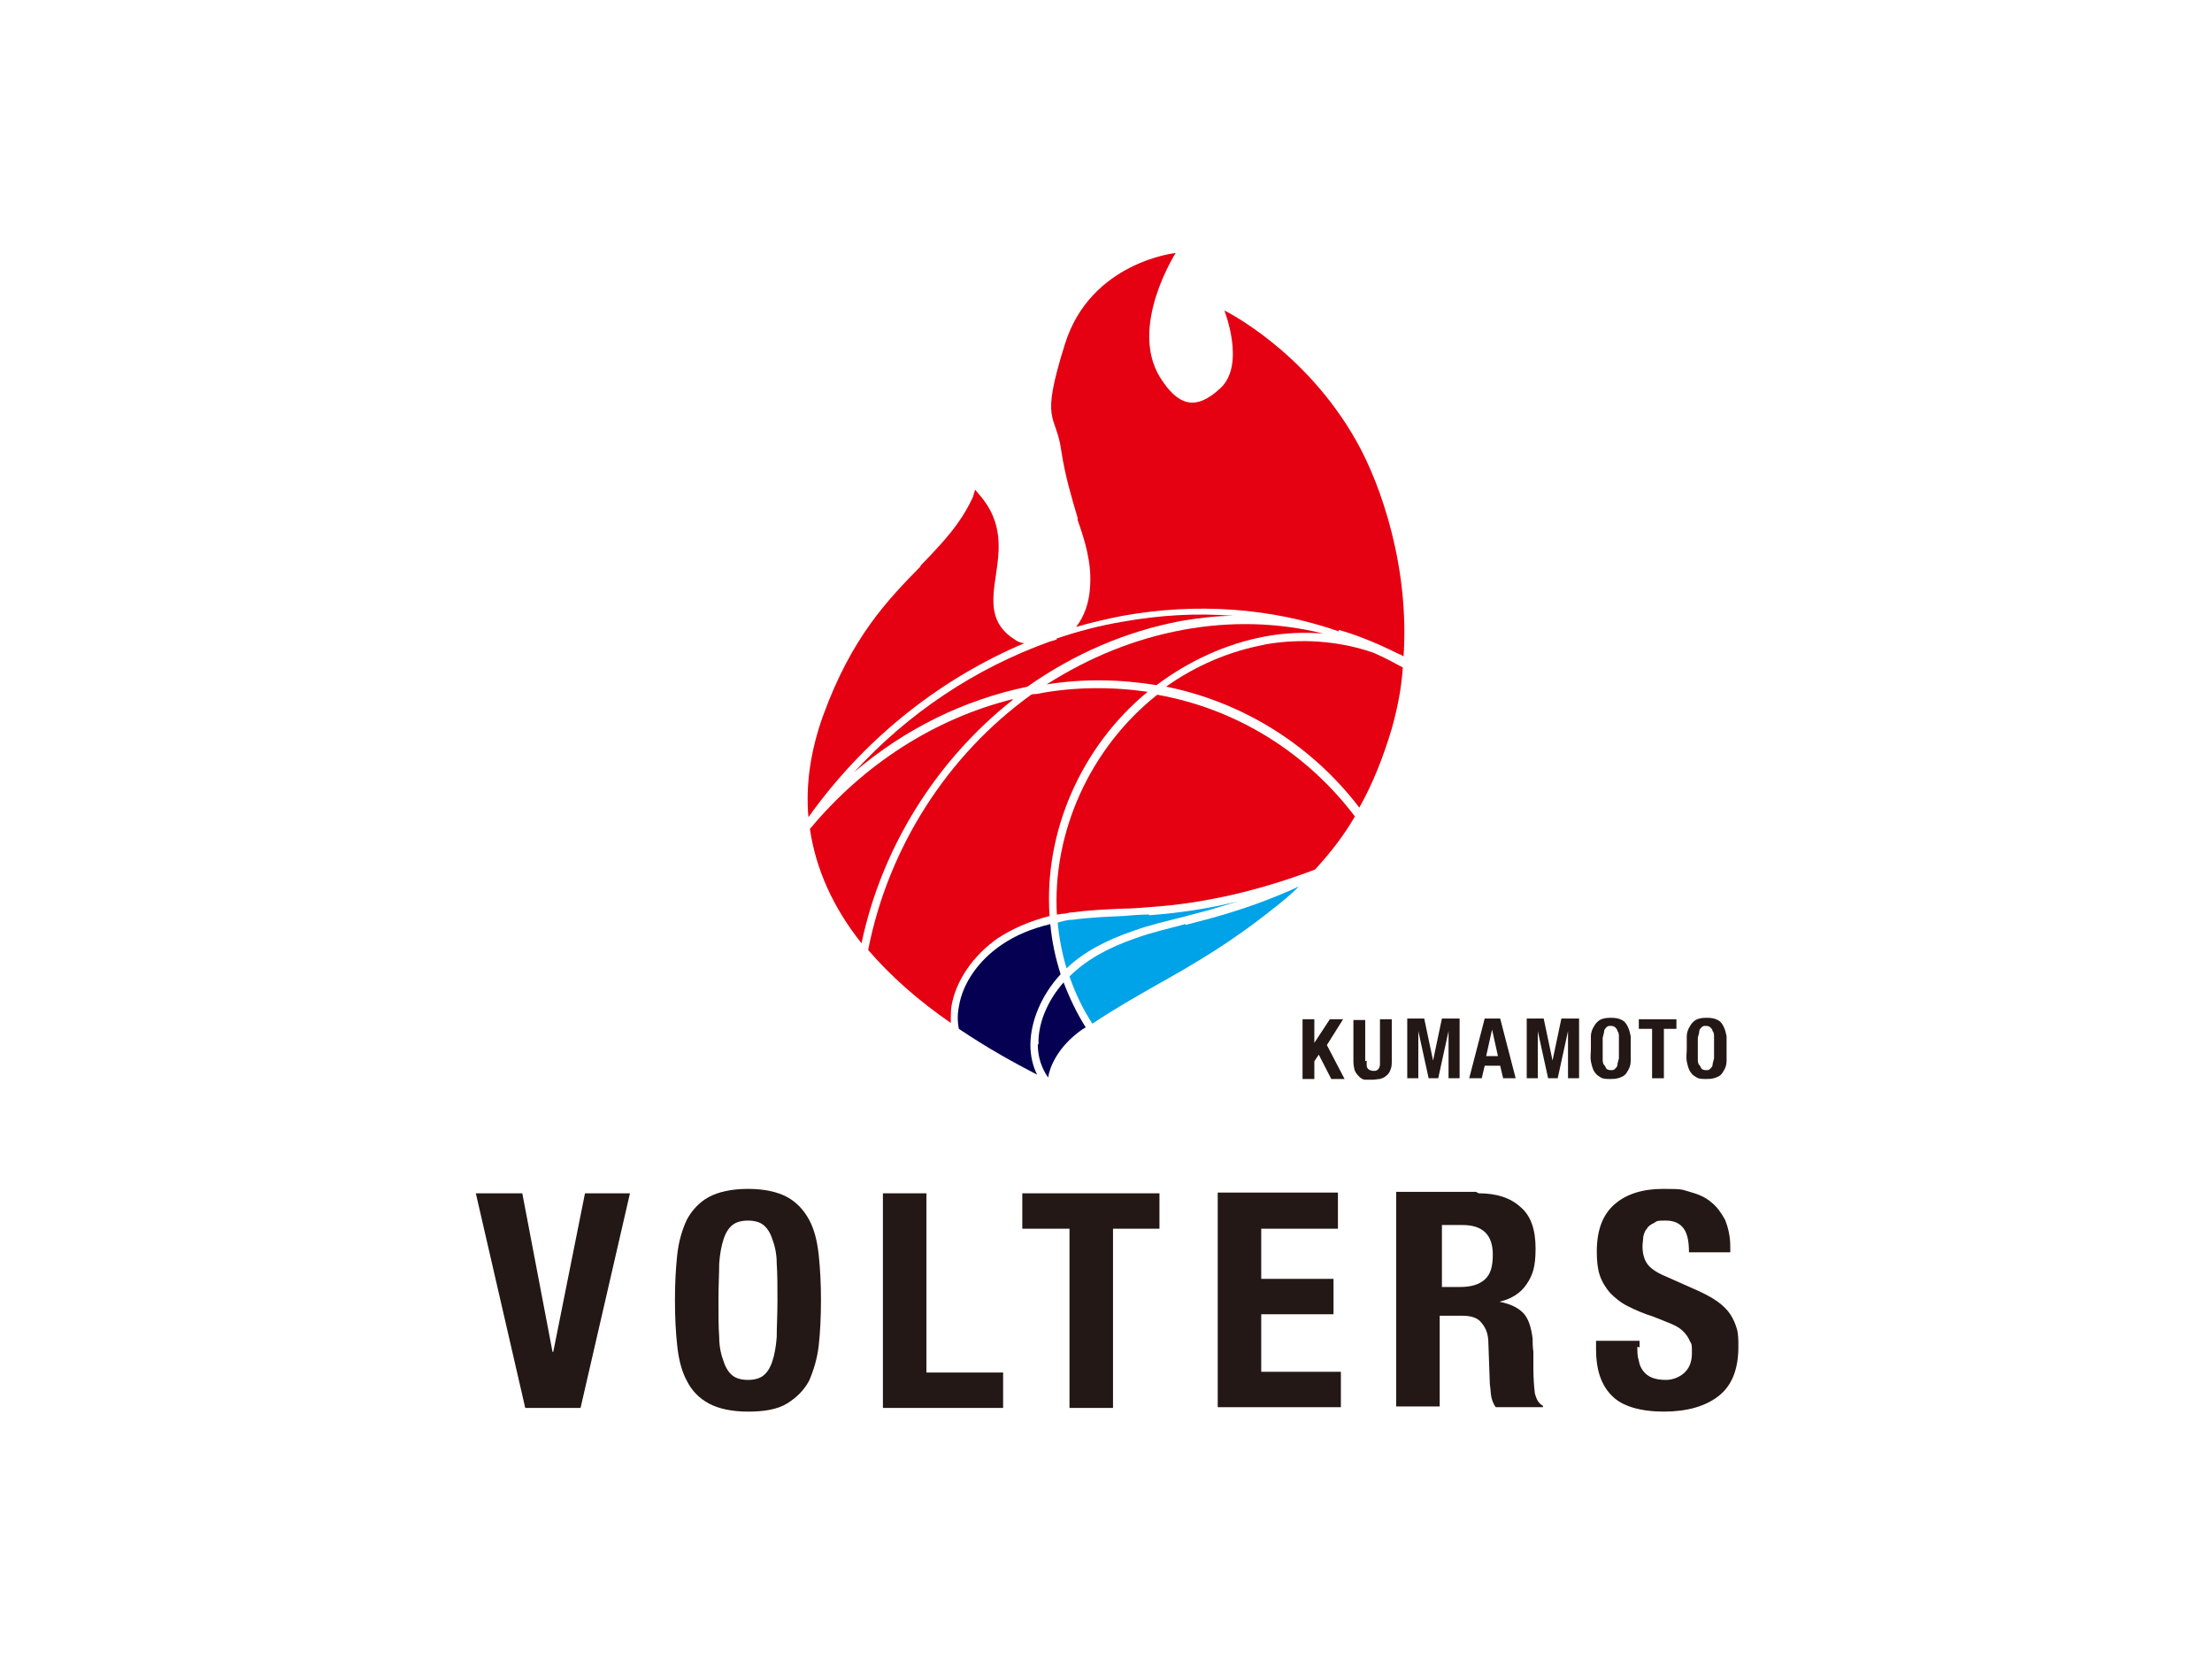 <?xml version="1.0" encoding="UTF-8"?>
<svg xmlns="http://www.w3.org/2000/svg" width="105.8mm" height="79.4mm" xmlns:xlink="http://www.w3.org/1999/xlink" version="1.1" viewBox="0 0 299.9 225.1">
  <defs>
    <style>
      .cls-1 {
        fill: url(#_名称未設定グラデーション_18-2);
      }

      .cls-2 {
        fill: url(#_名称未設定グラデーション_20-2);
      }

      .cls-3 {
        fill: url(#_名称未設定グラデーション_286-5);
      }

      .cls-4 {
        fill: url(#_名称未設定グラデーション_286-4);
      }

      .cls-5 {
        fill: url(#_名称未設定グラデーション_286-2);
      }

      .cls-6 {
        fill: url(#_名称未設定グラデーション_286-3);
      }

      .cls-7 {
        fill: url(#_名称未設定グラデーション_286-7);
      }

      .cls-8 {
        fill: url(#_名称未設定グラデーション_286-8);
      }

      .cls-9 {
        fill: url(#_名称未設定グラデーション_286-6);
      }

      .cls-10 {
        fill: #231815;
      }

      .cls-11 {
        fill: url(#_名称未設定グラデーション_286);
      }

      .cls-12 {
        fill: url(#_名称未設定グラデーション_18);
      }

      .cls-13 {
        fill: url(#_名称未設定グラデーション_20);
      }
    </style>
    <linearGradient id="_名称未設定グラデーション_286" data-name="名称未設定グラデーション 286" x1="2189.6" y1="-619.2" x2="2213.5" y2="-660.7" gradientTransform="translate(-2014.3 1141.3) rotate(-10.2) scale(1 1) skewX(-5)" gradientUnits="userSpaceOnUse">
      <stop offset="0" stop-color="#680000"/>
      <stop offset="0" stop-color="#7d0003"/>
      <stop offset=".3" stop-color="#a90009"/>
      <stop offset=".4" stop-color="#ca000e"/>
      <stop offset=".6" stop-color="#dd0010"/>
      <stop offset=".7" stop-color="#e50012"/>
      <stop offset="1" stop-color="#e50012"/>
    </linearGradient>
    <linearGradient id="_名称未設定グラデーション_20" data-name="名称未設定グラデーション 20" x1="2172.3" y1="-585.4" x2="2196.2" y2="-585.4" gradientTransform="translate(-2014.3 1141.3) rotate(-10.2) scale(1 1) skewX(-5)" gradientUnits="userSpaceOnUse">
      <stop offset="0" stop-color="#050051"/>
      <stop offset=".3" stop-color="#040253"/>
      <stop offset=".4" stop-color="#040a5a"/>
      <stop offset=".6" stop-color="#041868"/>
      <stop offset=".7" stop-color="#032c7a"/>
      <stop offset=".8" stop-color="#024692"/>
      <stop offset=".9" stop-color="#0166b0"/>
      <stop offset="1" stop-color="#008bd2"/>
      <stop offset="1" stop-color="#00a2e8"/>
    </linearGradient>
    <linearGradient id="_名称未設定グラデーション_18" data-name="名称未設定グラデーション 18" x1="2168.2" y1="-574.7" x2="2174.7" y2="-574.7" gradientTransform="translate(-2014.3 1141.3) rotate(-10.2) scale(1 1) skewX(-5)" gradientUnits="userSpaceOnUse">
      <stop offset="0" stop-color="#000003"/>
      <stop offset=".3" stop-color="#010013"/>
      <stop offset=".8" stop-color="#03003f"/>
      <stop offset="1" stop-color="#050051"/>
    </linearGradient>
    <linearGradient id="_名称未設定グラデーション_18-2" data-name="名称未設定グラデーション 18" x1="2158.1" y1="-578.9" x2="2172" y2="-578.9" xlink:href="#_名称未設定グラデーション_18"/>
    <linearGradient id="_名称未設定グラデーション_20-2" data-name="名称未設定グラデーション 20" x1="2173.2" y1="-581.2" x2="2204.2" y2="-581.2" xlink:href="#_名称未設定グラデーション_20"/>
    <linearGradient id="_名称未設定グラデーション_286-2" data-name="名称未設定グラデーション 286" x1="2153.4" y1="-580.2" x2="2177.1" y2="-621.3" xlink:href="#_名称未設定グラデーション_286"/>
    <linearGradient id="_名称未設定グラデーション_286-3" data-name="名称未設定グラデーション 286" x1="2164.4" y1="-602.4" x2="2182.1" y2="-633.1" xlink:href="#_名称未設定グラデーション_286"/>
    <linearGradient id="_名称未設定グラデーション_286-4" data-name="名称未設定グラデーション 286" x1="2147" y1="-604" x2="2169.8" y2="-643.5" xlink:href="#_名称未設定グラデーション_286"/>
    <linearGradient id="_名称未設定グラデーション_286-5" data-name="名称未設定グラデーション 286" x1="2187.4" y1="-611" x2="2196.6" y2="-627" xlink:href="#_名称未設定グラデーション_286"/>
    <linearGradient id="_名称未設定グラデーション_286-6" data-name="名称未設定グラデーション 286" x1="2200" y1="-603.6" x2="2209.4" y2="-619.8" xlink:href="#_名称未設定グラデーション_286"/>
    <linearGradient id="_名称未設定グラデーション_286-7" data-name="名称未設定グラデーション 286" x1="2143.5" y1="-592" x2="2161.1" y2="-622.5" xlink:href="#_名称未設定グラデーション_286"/>
    <linearGradient id="_名称未設定グラデーション_286-8" data-name="名称未設定グラデーション 286" x1="2184.5" y1="-582.3" x2="2200" y2="-609.2" xlink:href="#_名称未設定グラデーション_286"/>
  </defs>
  <!-- Generator: Adobe Illustrator 28.6.0, SVG Export Plug-In . SVG Version: 1.2.0 Build 709)  -->
  <g>
    <g id="_レイヤー_1" data-name="レイヤー_1">
      <g>
        <g>
          <path class="cls-10" d="M178.2,141.4h0l2.1-3.2h1.8l-2.2,3.5,2.4,4.6h-1.8l-1.7-3.3-.6.9v2.4h-1.6v-8.1h1.6v3.2Z"/>
          <path class="cls-10" d="M185.3,143.8c0,.2,0,.4,0,.6,0,.2,0,.3.1.4,0,.1.2.2.3.3.1,0,.3.1.5.1s.4,0,.5-.1c.1,0,.2-.2.3-.3,0-.1.1-.3.1-.4,0-.2,0-.4,0-.6v-5.6h1.6v5.6c0,.5,0,.9-.2,1.3-.1.3-.3.6-.6.8-.2.2-.5.3-.8.4-.3,0-.6.1-1,.1s-.7,0-1,0c-.3,0-.6-.2-.8-.4-.2-.2-.4-.4-.6-.8-.1-.3-.2-.8-.2-1.3v-5.6h1.6v5.6Z"/>
          <path class="cls-10" d="M193.1,138.1l1.2,5.7h0l1.2-5.7h2.4v8.1h-1.5v-6.4h0l-1.4,6.4h-1.3l-1.4-6.4h0v6.4h-1.5v-8.1h2.4Z"/>
          <path class="cls-10" d="M203.4,138.1l2.1,8.1h-1.7l-.4-1.7h-2.1l-.4,1.7h-1.7l2.1-8.1h2ZM203.1,143.2l-.8-3.6h0l-.8,3.6h1.6Z"/>
          <path class="cls-10" d="M209.3,138.1l1.2,5.7h0l1.2-5.7h2.4v8.1h-1.5v-6.4h0l-1.4,6.4h-1.3l-1.4-6.4h0v6.4h-1.5v-8.1h2.4Z"/>
          <path class="cls-10" d="M215.7,140.5c0-.5.2-1,.4-1.3.2-.4.5-.7.8-.9.4-.2.8-.3,1.5-.3s1.1.1,1.5.3c.4.2.6.5.8.9.2.4.3.8.4,1.3,0,.5,0,1.1,0,1.7s0,1.2,0,1.7c0,.5-.2,1-.4,1.3-.2.4-.5.7-.8.8-.4.2-.8.3-1.5.3s-1.1,0-1.5-.3c-.4-.2-.6-.5-.8-.8-.2-.4-.3-.8-.4-1.3s0-1.1,0-1.7,0-1.2,0-1.7ZM217.3,143.5c0,.4,0,.7.2.9s.2.4.3.5c.1.1.3.2.6.2s.4,0,.6-.2c.1-.1.3-.3.3-.5,0-.2.1-.5.2-.9,0-.4,0-.8,0-1.4s0-1,0-1.4c0-.4,0-.7-.2-.9,0-.2-.2-.4-.3-.5-.1-.1-.3-.2-.6-.2s-.4,0-.6.2c-.1.1-.3.3-.3.5s-.1.5-.2.9c0,.4,0,.8,0,1.4s0,1,0,1.4Z"/>
          <path class="cls-10" d="M227.4,139.5h-1.8v6.7h-1.6v-6.7h-1.8v-1.3h5.1v1.3Z"/>
          <path class="cls-10" d="M228.7,140.5c0-.5.2-1,.4-1.3.2-.4.5-.7.8-.9.4-.2.8-.3,1.5-.3s1.1.1,1.5.3c.4.2.6.5.8.9.2.4.3.8.4,1.3,0,.5,0,1.1,0,1.7s0,1.2,0,1.7c0,.5-.2,1-.4,1.3-.2.4-.5.7-.8.8-.4.2-.8.3-1.5.3s-1.1,0-1.5-.3c-.4-.2-.6-.5-.8-.8-.2-.4-.3-.8-.4-1.3s0-1.1,0-1.7,0-1.2,0-1.7ZM230.2,143.5c0,.4,0,.7.2.9s.2.4.3.5c.1.1.3.2.6.2s.4,0,.6-.2c.1-.1.3-.3.3-.5,0-.2.1-.5.2-.9,0-.4,0-.8,0-1.4s0-1,0-1.4c0-.4,0-.7-.2-.9,0-.2-.2-.4-.3-.5-.1-.1-.3-.2-.6-.2s-.4,0-.6.2c-.1.1-.3.3-.3.5s-.1.5-.2.9c0,.4,0,.8,0,1.4s0,1,0,1.4Z"/>
        </g>
        <g>
          <path class="cls-11" d="M181.5,85.4c2.8.8,5.6,2,8.2,3.3.2,0,.4.2.6.3.8-11.8-2.9-23-6.4-29.2-7-12.4-17.9-17.7-17.9-17.7,0,0,2.9,7.3-.5,10.5s-5.8,2.4-8.2-1.4c-4.3-6.9,2.1-16.9,2.1-16.9,0,0-11.5,1.2-15,12.3s-1.2,9.3-.5,14.6c.5,3.3,1.4,6.3,2.2,9v.3c1,2.8,1.9,5.8,1.7,8.9-.1,2.3-.8,4.2-1.9,5.6,2.1-.6,4.2-1.1,6.3-1.5,10-1.8,20.1-1.1,29.3,2.1Z"/>
          <g>
            <path class="cls-13" d="M155.8,124c-1.2,0-2.3.1-3.5.2-2.2.1-4.6.2-6.8.5-.7,0-1.4.2-2.1.4.2,2.1.6,4.2,1.2,6.2,2.3-2.2,5.3-3.8,9.1-5.1,2.2-.8,4.5-1.3,6.8-1.9,1.1-.3,2.3-.6,3.4-.9,1.3-.4,2.7-.8,4-1.2-4,1-8.1,1.6-12.1,1.9Z"/>
            <path class="cls-12" d="M140.7,141.6h0c0,1.7.5,3.2,1.4,4.5.2-1.3,1.2-4.1,4.6-6.5.2-.1.3-.2.5-.3-1.2-1.9-2.2-4-3-6.1-2.2,2.5-3.5,5.6-3.4,8.4Z"/>
            <path class="cls-1" d="M142.4,125.3c-2.5.6-4.7,1.5-6.6,2.8-3.1,2.1-5.3,5.2-5.8,8.4-.2,1-.2,2,0,3,4,2.7,7.7,4.7,10.2,6,.1,0,.3.2.4.2-.6-1.2-.9-2.6-.9-4,0-3.2,1.5-6.8,4.1-9.6-.7-2.2-1.2-4.5-1.4-6.8Z"/>
            <path class="cls-2" d="M160.7,125.3c-2.2.6-4.5,1.1-6.7,1.9-3.8,1.3-6.8,3-9,5.2.8,2.3,1.8,4.4,3.1,6.4,3-2,5.8-3.6,8.8-5.3,4.8-2.7,9.7-5.5,15.6-10.2,1.3-1,2.5-2,3.6-3.1-3.9,1.8-7.9,3.2-11.9,4.3-1.1.3-2.3.6-3.4.9h0Z"/>
            <path class="cls-5" d="M139.8,94.2h0c-11.4,8.2-19.4,20.8-22.1,34.6,2.9,3.4,6.7,6.8,11.2,9.9,0-.8,0-1.6.1-2.3.6-3.5,3-6.9,6.3-9.2,2-1.3,4.3-2.3,7-3-.8-11.4,4.3-23,13.3-30.4-4.9-.7-10-.7-15.1.3-.2,0-.5,0-.7.1Z"/>
            <path class="cls-6" d="M143.3,86.7c-.3.1-.6.2-1,.3-10,3.6-19.1,9.6-26.5,17.7,6.9-5.9,14.9-9.8,23.5-11.6,6.4-4.5,13.4-7.5,20.8-8.9,2.4-.4,4.8-.7,7.1-.7-4.9-.4-10-.1-15,.8-3,.5-6.1,1.3-9,2.3Z"/>
            <path class="cls-4" d="M124.8,76.8c-4.4,4.5-9.3,9.5-13.2,20.2-1.7,4.7-2.4,9.4-2,13.8.3-.4.5-.7.8-1.1,7.5-10.1,17.4-17.8,28.5-22.5-.5,0-.9-.2-1.2-.4-3.6-2.2-3.2-5.3-2.7-8.7.5-3.4,1.1-7.2-2.2-11l-.6-.7-.3,1c-1.7,3.7-4.2,6.3-7.1,9.3Z"/>
            <path class="cls-3" d="M141.9,92.8c5-.8,10-.7,14.9.1,4.4-3.3,9.4-5.6,14.7-6.6,2.7-.5,5.3-.6,7.9-.4-6.1-1.5-12.5-1.7-19-.5s-12.7,3.7-18.5,7.4Z"/>
            <path class="cls-9" d="M171.5,87.4c-4.8.9-9.3,2.8-13.4,5.7,10.4,2.1,19.7,7.9,26.2,16.4,1.8-3.2,3.2-6.7,4.4-10.7.7-2.5,1.3-5.3,1.5-8.3-1.3-.7-2.6-1.4-4-2-4.6-1.6-9.8-2-14.8-1.1Z"/>
            <path class="cls-7" d="M137.3,94.8c-10.5,2.6-20.2,8.8-27.5,17.6.8,5.4,3.1,10.6,7,15.5,2.7-12.9,10.1-24.8,20.5-33Z"/>
            <path class="cls-8" d="M143.3,124c.3,0,.5-.1.8-.1.4,0,.9-.2,1.3-.2,2.3-.3,4.6-.4,6.9-.5,1.1,0,2.3-.1,3.5-.2,7.6-.5,15.1-2.3,22.5-5.1,2.1-2.3,3.9-4.6,5.4-7.2-6.6-8.7-16.1-14.6-26.8-16.5-9.1,7.2-14.3,18.7-13.6,30Z"/>
          </g>
        </g>
        <g>
          <path class="cls-10" d="M74.9,183.3h.1l4.3-21.5h6.1l-6.7,29.1h-7.5l-6.7-29.1h6.3l4.1,21.5Z"/>
          <path class="cls-10" d="M91.8,170.2c.2-1.9.7-3.5,1.3-4.8.7-1.3,1.7-2.4,3-3.1,1.3-.7,3.1-1.1,5.3-1.1s4,.4,5.3,1.1c1.3.7,2.3,1.8,3,3.1.7,1.3,1.1,2.9,1.3,4.8.2,1.9.3,3.9.3,6.1s-.1,4.3-.3,6.1c-.2,1.8-.7,3.4-1.3,4.8-.7,1.3-1.7,2.3-3,3.1s-3.1,1.1-5.3,1.1-4-.4-5.3-1.1c-1.3-.7-2.3-1.7-3-3.1-.7-1.3-1.1-2.9-1.3-4.8-.2-1.8-.3-3.9-.3-6.1s.1-4.2.3-6.1ZM97.5,181.3c0,1.4.3,2.5.6,3.3.3.9.7,1.5,1.2,1.9.5.4,1.2.6,2.1.6s1.6-.2,2.1-.6c.5-.4.9-1,1.2-1.9.3-.9.5-2,.6-3.3,0-1.4.1-3,.1-5s0-3.6-.1-5c0-1.4-.3-2.5-.6-3.3-.3-.9-.7-1.5-1.2-1.9-.5-.4-1.2-.6-2.1-.6s-1.6.2-2.1.6c-.5.4-.9,1-1.2,1.9-.3.9-.5,2-.6,3.3,0,1.4-.1,3-.1,5s0,3.6.1,5Z"/>
          <path class="cls-10" d="M119.7,161.8h5.9v24.3h10.4v4.8h-16.3v-29.1Z"/>
          <path class="cls-10" d="M157.3,166.6h-6.4v24.3h-5.9v-24.3h-6.4v-4.8h18.6v4.8Z"/>
          <path class="cls-10" d="M181.4,166.6h-10.4v6.8h9.8v4.8h-9.8v7.8h10.8v4.8h-16.7v-29.1h16.3v4.8Z"/>
          <path class="cls-10" d="M200.5,161.8c2.4,0,4.3.6,5.7,1.9,1.4,1.2,2,3.1,2,5.6s-.4,3.6-1.2,4.8c-.8,1.2-2,2-3.7,2.4h0c1.5.3,2.5.8,3.2,1.5.7.7,1.1,1.9,1.3,3.5,0,.5,0,1.1.1,1.8,0,.6,0,1.4,0,2.1,0,1.5.1,2.7.2,3.5.2.8.5,1.4,1.1,1.7v.2h-6.4c-.3-.4-.5-.9-.6-1.4s-.1-1.1-.2-1.7l-.2-5.6c0-1.1-.3-2-.9-2.7-.5-.7-1.4-1-2.6-1h-3.1v12.3h-5.9v-29.1h10.8ZM198,174.5c1.4,0,2.5-.3,3.3-1,.8-.7,1.1-1.8,1.1-3.4,0-2.7-1.4-4-4.1-4h-2.8v8.4h2.4Z"/>
          <path class="cls-10" d="M222,182.6c0,.7,0,1.3.2,1.9.1.6.3,1,.6,1.4.3.4.7.7,1.2.9.5.2,1.1.3,1.9.3s1.7-.3,2.4-.9c.7-.6,1.1-1.5,1.1-2.7s0-1.2-.3-1.7c-.2-.5-.5-.9-.9-1.3-.4-.4-.9-.7-1.6-1-.7-.3-1.5-.6-2.5-1-1.3-.4-2.4-.9-3.4-1.4-1-.5-1.7-1.1-2.4-1.8-.6-.7-1.1-1.5-1.4-2.4-.3-.9-.4-2-.4-3.2,0-2.9.8-5,2.4-6.4,1.6-1.4,3.8-2.1,6.6-2.1s2.5.1,3.6.4c1.1.3,2.1.7,2.9,1.4.8.6,1.4,1.5,1.9,2.4.4,1,.7,2.2.7,3.6v.8h-5.6c0-1.4-.2-2.5-.7-3.2-.5-.7-1.3-1.1-2.4-1.1s-1.2,0-1.6.3c-.4.2-.8.4-1,.8-.3.3-.4.7-.5,1.1,0,.4-.1.8-.1,1.3,0,.9.2,1.7.6,2.3.4.6,1.2,1.2,2.4,1.7l4.5,2c1.1.5,2,1,2.7,1.5.7.5,1.3,1.1,1.7,1.7.4.6.7,1.3.9,2,.2.7.2,1.5.2,2.4,0,3.1-.9,5.3-2.7,6.7-1.8,1.4-4.3,2.1-7.4,2.1s-5.7-.7-7.1-2.2c-1.4-1.4-2.1-3.5-2.1-6.2v-1.2h5.9v.9Z"/>
        </g>
      </g>
    </g>
  </g>
</svg>